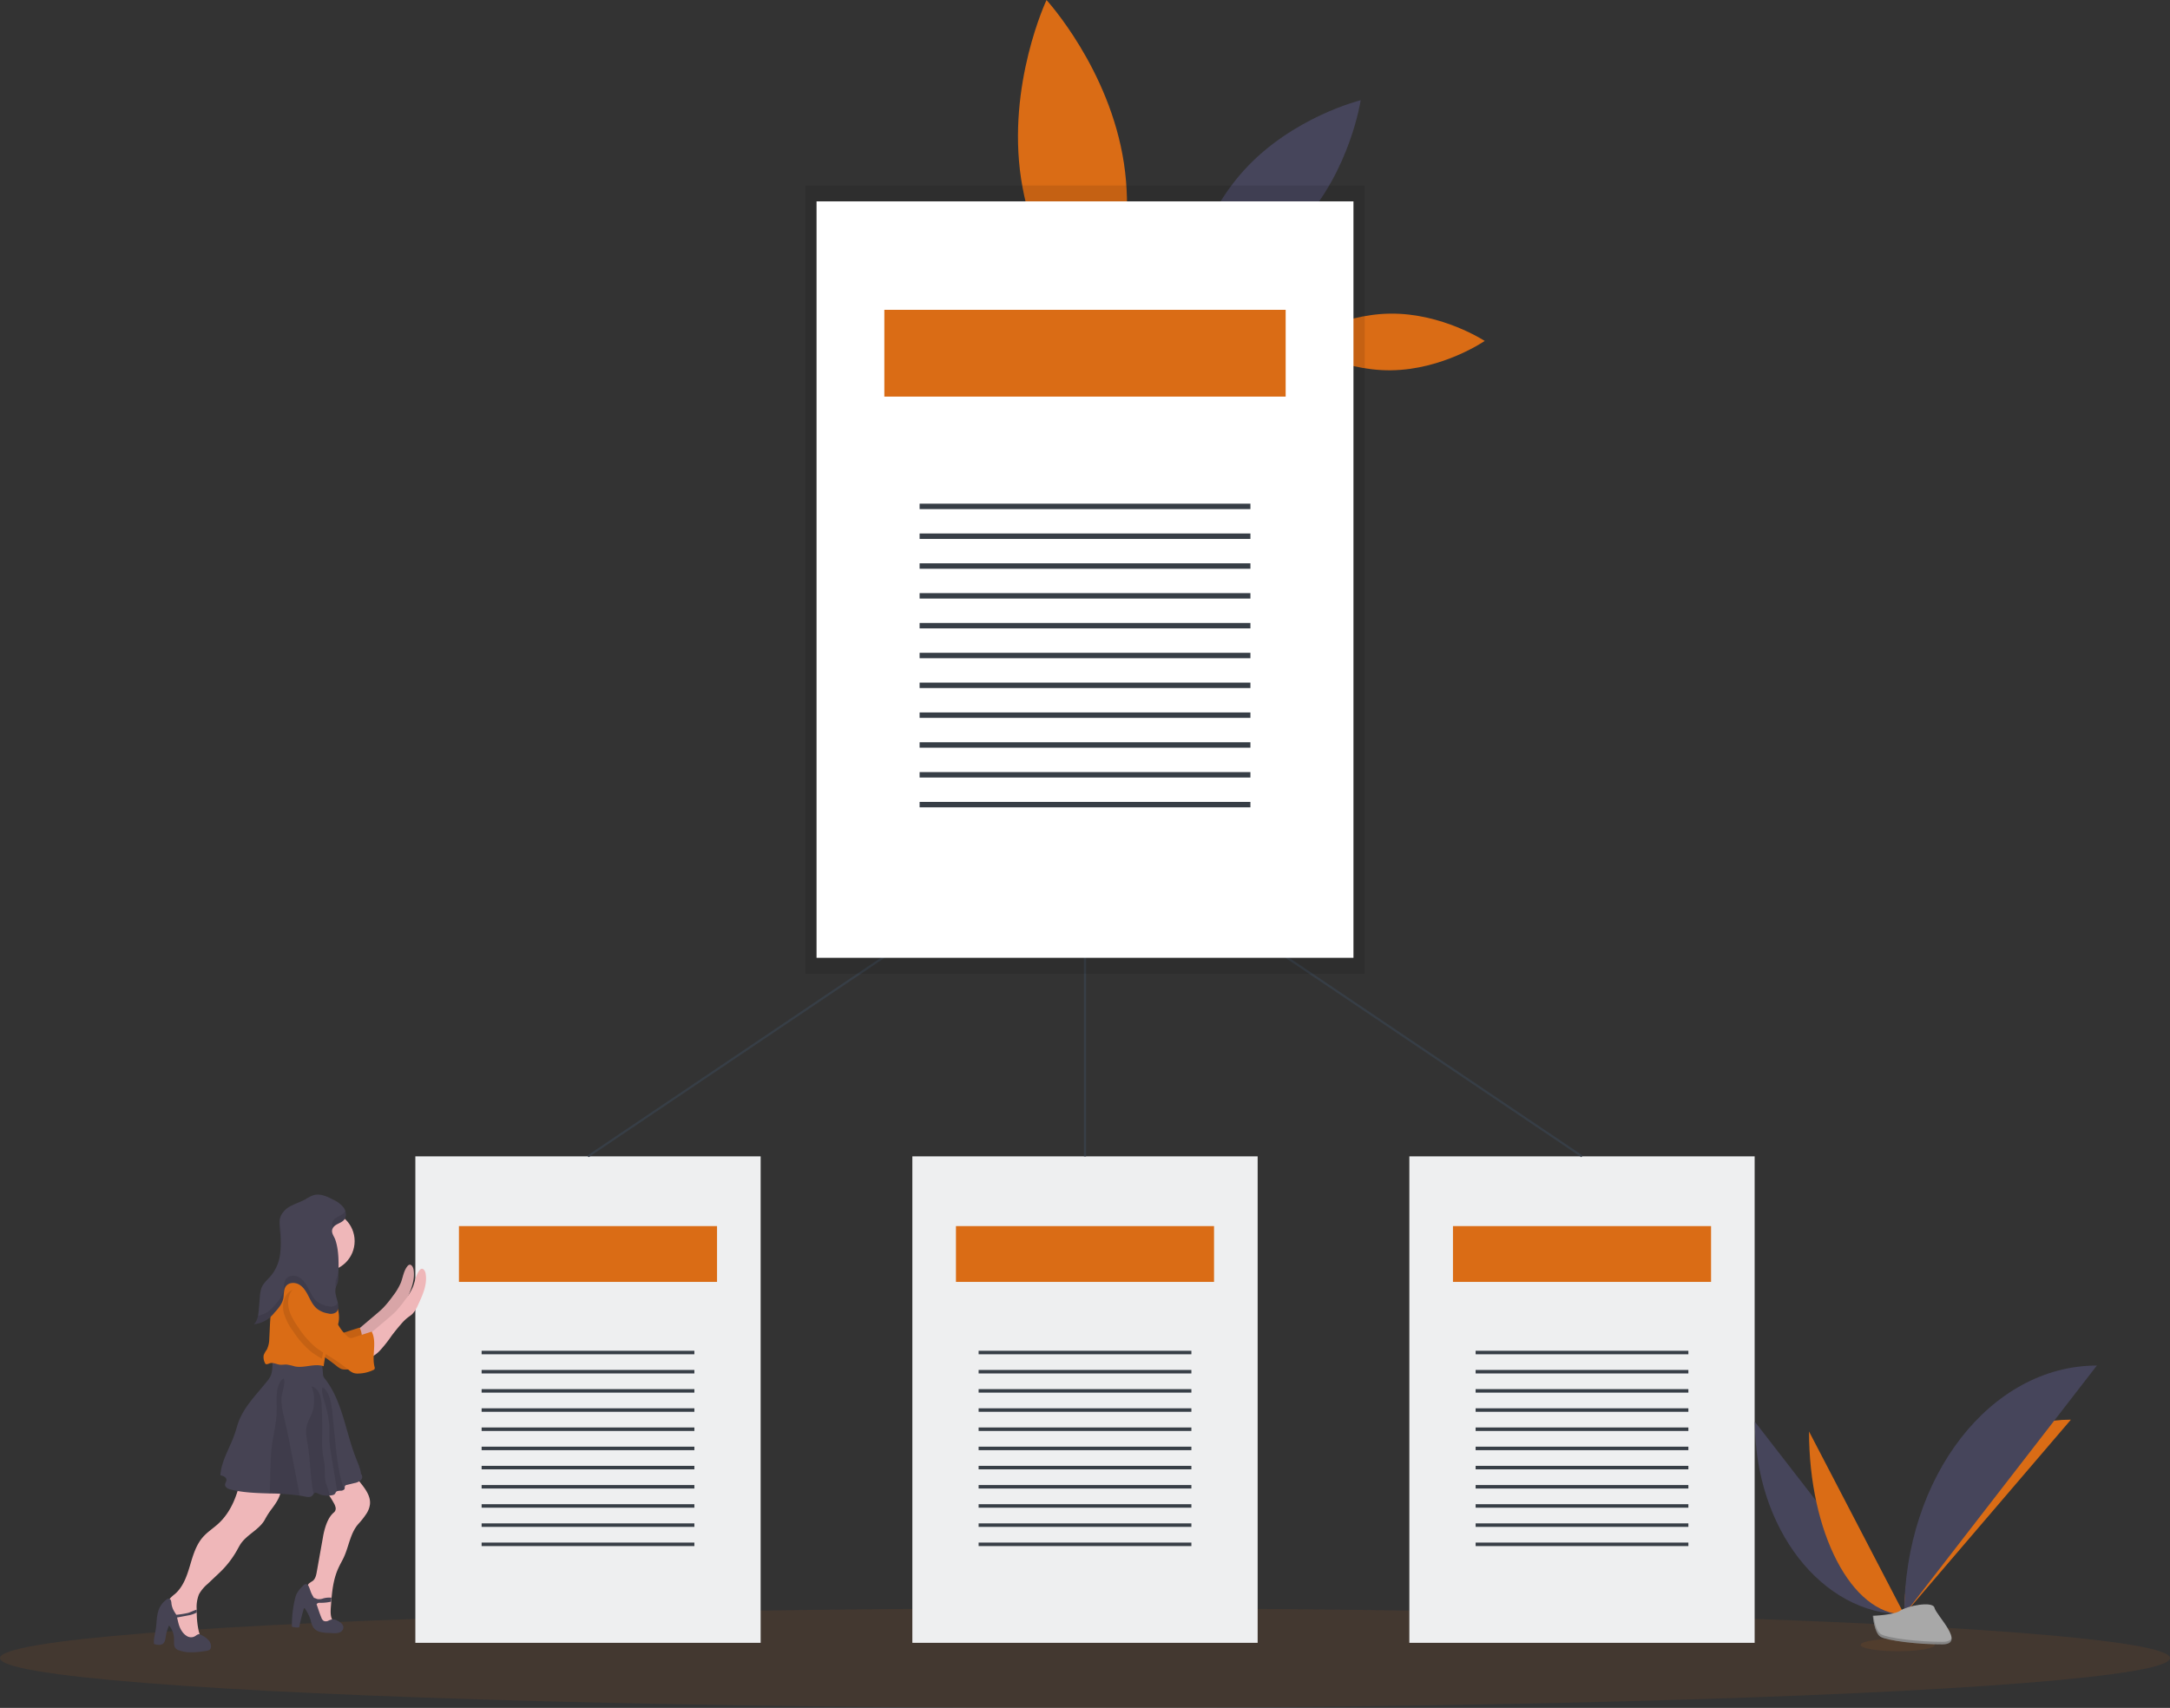 <?xml version="1.0" encoding="UTF-8"?>
<svg xmlns="http://www.w3.org/2000/svg" id="f35ab9f9-34d5-448a-b11b-d3b80d8dd40d" data-name="Layer 1" width="1024" height="806.04" viewBox="0 0 1024 806.04">
  <rect x="0" y="0" width="1024" height="806.04" fill="#333333" stroke="none"/>
  <title>File bundle</title>
  <path d="M618.37,124c6.76,44.56-12,84.37-12,84.37s-29.77-32.43-36.53-77S581.84,47,581.84,47,611.61,79.42,618.37,124Z" transform="translate(-88 -46.98)" fill="#da6c15"></path>
  <path d="M744.07,195c24.53-.27,44.56,12.89,44.56,12.89s-19.74,13.59-44.27,13.85-44.56-12.89-44.56-12.89S719.54,195.27,744.07,195Z" transform="translate(-88 -46.98)" fill="#da6c15"></path>
  <path d="M675.09,127.26c-22.83,25.09-27.66,57.88-27.66,57.88s32.18-7.9,55-33S730.1,94.27,730.1,94.27,697.92,102.17,675.09,127.26Z" transform="translate(-88 -46.98)" fill="#46455b"></path>
  <ellipse cx="512" cy="782.54" rx="512" ry="23.5" fill="#da6c15" opacity="0.1"></ellipse>
  <polyline points="208.3 545.74 358.94 545.74 358.94 775.33 196 775.33 196 545.74 208.3 545.74" fill="#eeeff0"></polyline>
  <rect x="216.57" y="578.66" width="121.79" height="26.33" fill="#da6c15"></rect>
  <rect x="227.27" y="637.5" width="100.4" height="1.65" fill="#373e46"></rect>
  <rect x="227.27" y="646.55" width="100.4" height="1.65" fill="#373e46"></rect>
  <rect x="227.27" y="655.6" width="100.4" height="1.65" fill="#373e46"></rect>
  <rect x="227.27" y="664.65" width="100.4" height="1.65" fill="#373e46"></rect>
  <rect x="227.27" y="673.7" width="100.4" height="1.65" fill="#373e46"></rect>
  <rect x="227.27" y="682.76" width="100.4" height="1.65" fill="#373e46"></rect>
  <rect x="227.27" y="691.81" width="100.4" height="1.65" fill="#373e46"></rect>
  <rect x="227.27" y="700.86" width="100.4" height="1.65" fill="#373e46"></rect>
  <rect x="227.27" y="709.91" width="100.4" height="1.65" fill="#373e46"></rect>
  <rect x="227.27" y="718.96" width="100.4" height="1.65" fill="#373e46"></rect>
  <rect x="227.27" y="728.02" width="100.4" height="1.65" fill="#373e46"></rect>
  <polyline points="442.83 545.74 593.47 545.74 593.47 775.33 430.53 775.33 430.53 545.74 442.83 545.74" fill="#eeeff0"></polyline>
  <rect x="451.1" y="578.66" width="121.79" height="26.33" fill="#da6c15"></rect>
  <rect x="461.8" y="637.5" width="100.4" height="1.65" fill="#373e46"></rect>
  <rect x="461.8" y="646.55" width="100.4" height="1.65" fill="#373e46"></rect>
  <rect x="461.8" y="655.6" width="100.4" height="1.65" fill="#373e46"></rect>
  <rect x="461.8" y="664.65" width="100.4" height="1.65" fill="#373e46"></rect>
  <rect x="461.8" y="673.7" width="100.4" height="1.65" fill="#373e46"></rect>
  <rect x="461.8" y="682.76" width="100.4" height="1.65" fill="#373e46"></rect>
  <rect x="461.8" y="691.81" width="100.4" height="1.65" fill="#373e46"></rect>
  <rect x="461.8" y="700.86" width="100.4" height="1.65" fill="#373e46"></rect>
  <rect x="461.8" y="709.91" width="100.4" height="1.65" fill="#373e46"></rect>
  <rect x="461.8" y="718.96" width="100.4" height="1.65" fill="#373e46"></rect>
  <rect x="461.8" y="728.02" width="100.4" height="1.65" fill="#373e46"></rect>
  <polyline points="677.36 545.74 828 545.74 828 775.33 665.06 775.33 665.06 545.74 677.36 545.74" fill="#eeeff0"></polyline>
  <rect x="685.64" y="578.66" width="121.79" height="26.33" fill="#da6c15"></rect>
  <rect x="696.33" y="637.5" width="100.4" height="1.65" fill="#373e46"></rect>
  <rect x="696.33" y="646.55" width="100.4" height="1.65" fill="#373e46"></rect>
  <rect x="696.33" y="655.6" width="100.4" height="1.65" fill="#373e46"></rect>
  <rect x="696.33" y="664.65" width="100.4" height="1.65" fill="#373e46"></rect>
  <rect x="696.33" y="673.7" width="100.4" height="1.65" fill="#373e46"></rect>
  <rect x="696.33" y="682.76" width="100.4" height="1.65" fill="#373e46"></rect>
  <rect x="696.33" y="691.81" width="100.4" height="1.65" fill="#373e46"></rect>
  <rect x="696.33" y="700.86" width="100.4" height="1.65" fill="#373e46"></rect>
  <rect x="696.33" y="709.91" width="100.4" height="1.65" fill="#373e46"></rect>
  <rect x="696.33" y="718.96" width="100.4" height="1.65" fill="#373e46"></rect>
  <rect x="696.33" y="728.02" width="100.4" height="1.65" fill="#373e46"></rect>
  <polyline points="512 545.74 512 387.74 277.47 545.74" fill="none" stroke="#373e46" stroke-miterlimit="10"></polyline>
  <line x1="746.53" y1="545.74" x2="512" y2="387.74" fill="none" stroke="#373e46" stroke-miterlimit="10"></line>
  <g opacity="0.1">
    <polygon points="399.93 87.54 380 87.54 380 459.54 644 459.54 644 87.54 399.93 87.54"></polygon>
  </g>
  <polyline points="404.45 95.04 638.68 95.04 638.68 452.04 385.32 452.04 385.32 95.04 404.45 95.04" fill="#fff"></polyline>
  <rect x="417.31" y="146.22" width="189.38" height="40.95" fill="#da6c15"></rect>
  <rect x="433.95" y="237.71" width="156.11" height="2.56" fill="#373e46"></rect>
  <rect x="433.95" y="251.78" width="156.11" height="2.56" fill="#373e46"></rect>
  <rect x="433.95" y="265.86" width="156.11" height="2.56" fill="#373e46"></rect>
  <rect x="433.95" y="279.93" width="156.11" height="2.56" fill="#373e46"></rect>
  <rect x="433.95" y="294.01" width="156.11" height="2.56" fill="#373e46"></rect>
  <rect x="433.95" y="308.09" width="156.11" height="2.56" fill="#373e46"></rect>
  <rect x="433.95" y="322.16" width="156.11" height="2.56" fill="#373e46"></rect>
  <rect x="433.95" y="336.24" width="156.11" height="2.56" fill="#373e46"></rect>
  <rect x="433.95" y="350.31" width="156.11" height="2.56" fill="#373e46"></rect>
  <rect x="433.95" y="364.39" width="156.11" height="2.56" fill="#373e46"></rect>
  <rect x="433.95" y="378.46" width="156.11" height="2.56" fill="#373e46"></rect>
  <path d="M220.64,748.89c.17,4-2.36,7.51-4.77,10.68a38.9,38.9,0,0,0-2.93,4.67c-2.62,4.66-8.25,6.88-11.3,11.28-.73,1.07-1.3,2.24-1.95,3.37a44.78,44.78,0,0,1-8.23,10.45L186,794.5a17.5,17.5,0,0,0-4.1,4.91,15.94,15.94,0,0,0-1.06,7.27l0,.82c0,.19,0,.37,0,.56a41.61,41.61,0,0,0,1,9,4.49,4.49,0,0,1,.16,2.84,3.69,3.69,0,0,1-2.43,1.82,5.14,5.14,0,0,1-3.32.22,5.64,5.64,0,0,1-2.48-2.22c-3.22-4.42-4.52-9.89-6.44-15a3.38,3.38,0,0,1,.74-3.18,18.25,18.25,0,0,1,2.51-2.29c3.8-3.32,5.57-8.33,7-13.16s2.85-9.88,6.17-13.67c2.15-2.46,5-4.23,7.38-6.44,6-5.54,9-13.61,10.52-21.61a16,16,0,0,1,5.57-.07l9.82,1.3a4.45,4.45,0,0,1,2.92,1.15A3.53,3.53,0,0,1,220.64,748.89Z" transform="translate(-88 -46.98)" fill="#efb7b9"></path>
  <path d="M262.57,757a10.47,10.47,0,0,1-1.53,4.17,37.51,37.51,0,0,1-4,5.12c-3.75,4.31-4.39,10.44-6.78,15.63-.77,1.68-1.74,3.27-2.52,5-2.06,4.41-2.82,9.26-3.27,14.14-.05.62-.11,1.25-.15,1.88s-.12,1.55-.18,2.32c-.15,2-.28,4.19.58,6,.45,1,1.17,1.74,1.2,2.79-1.48,1.44-4,1.27-5.72.11a11.37,11.37,0,0,1-3.63-4.93,45.55,45.55,0,0,1-3.41-10.82c-.26-1.41-.38-3.08.64-4.1a15.68,15.68,0,0,1,1.79-1.22c1.25-1,1.61-2.7,1.89-4.27q1.44-8.09,2.89-16.17a36.94,36.94,0,0,1,.85-3.92c.82-2.89,2.07-6.11,4.41-8a2.43,2.43,0,0,0,.74-2.23,6.87,6.87,0,0,0-.92-2.27c-1.74-3.12-3.83-6.26-7-8a35.93,35.93,0,0,1,11-6.29,4.26,4.26,0,0,1,2.26-.39,3.89,3.89,0,0,1,1.18.47,20.1,20.1,0,0,1,5.39,5C260.61,749.94,263,753.31,262.57,757Z" transform="translate(-88 -46.98)" fill="#efb7b9"></path>
  <path d="M186.14,820.77a11.51,11.51,0,0,0-3.33-2.21,2.25,2.25,0,0,0-.9-.31c-.77,0-1.35.66-2,1a3.68,3.68,0,0,1-3.5,0,7.21,7.21,0,0,1-2.6-2.49c-1.4-2.07-1.68-4.13-2.26-6.4l6.11-1.15a13.26,13.26,0,0,0,3.19-1.2c0-.19,0-.37,0-.56l0-.82c-1.13.33-3.52,1.44-4.09,1.57a43.79,43.79,0,0,1-5.58.89c-.29-.58-.71-1.08-1-1.65a9.32,9.32,0,0,1-1.28-3.72,4.63,4.63,0,0,0-.3-1.53,1.2,1.2,0,0,0-1.24-.75,1.49,1.49,0,0,0-.55.27,10.67,10.67,0,0,0-3.82,4.78c-1.14,2.86-1,6.06-1.43,9.11-.35,2.29-1.05,4.56-.93,6.87a.62.62,0,0,0,.1.35.65.65,0,0,0,.38.18c1.27.28,2.74.53,3.77-.26s1.18-2.29,1.38-3.59a17.66,17.66,0,0,1,1.55-5,10.32,10.32,0,0,1,2.32,6.86c0,1.37-.16,2.94.78,3.94a3.9,3.9,0,0,0,1.64.94,16.59,16.59,0,0,0,3.88.84,32.74,32.74,0,0,0,7.19-.37c.75-.09,1.51-.19,2.25-.35a2.63,2.63,0,0,0,1.06-.44,2,2,0,0,0,.62-1.21A4.42,4.42,0,0,0,186.14,820.77Z" transform="translate(-88 -46.98)" fill="#464353"></path>
  <path d="M249.12,813.12a7.6,7.6,0,0,0-2-1.29,4.37,4.37,0,0,0-1.93-.64,5.9,5.9,0,0,0-2.2.67,2.64,2.64,0,0,1-2.24.1,3,3,0,0,1-1.11-1.58c-.86-2-1.5-4.18-2.25-6.26a1.52,1.52,0,0,1,.74-.61,2,2,0,0,1,.72-.09,21.15,21.15,0,0,0,5.39-.53c0-.63.1-1.26.15-1.88a10.68,10.68,0,0,0-3.77.32,5.88,5.88,0,0,1-2.67.37c-.62-.13-1.21-.51-1.81-.59-.28-.53-.59-1-.89-1.56-.75-1.33-1-2.88-1.72-4.18a1.45,1.45,0,0,0-1.18-.79,2,2,0,0,0-1.34.79,14.26,14.26,0,0,0-3.16,4.1,12.13,12.13,0,0,0-.68,2.22,54.15,54.15,0,0,0-1.43,13,8.13,8.13,0,0,0,3.43.33q.89-4.42,2.17-8.75a.41.41,0,0,1,.16-.27c.19-.1.38.1.49.28a22.17,22.17,0,0,1,2.51,5,13.76,13.76,0,0,0,1.29,3.7,5.71,5.71,0,0,0,3.19,2.16,16.48,16.48,0,0,0,3.9.5l2,.1a8.14,8.14,0,0,0,3.15-.24,2.82,2.82,0,0,0,2-2.26A2.77,2.77,0,0,0,249.12,813.12Z" transform="translate(-88 -46.98)" fill="#464353"></path>
  <path d="M258.28,745.53a6.22,6.22,0,0,1-3.09,1.4l-3.39.83a1.39,1.39,0,0,0-1,.53c-.19.36-.06.8-.15,1.19a1,1,0,0,1-.21.42,2.48,2.48,0,0,1-1.75.62,4.44,4.44,0,0,0-1.64.25,1.32,1.32,0,0,0-.55.44c-.17.25-.25.56-.43.79a1.93,1.93,0,0,1-1.17.61,9.61,9.61,0,0,1-1.41.22,10.47,10.47,0,0,1-5.48-1,1.92,1.92,0,0,0-1.37-.33,1.35,1.35,0,0,0-.68.55,8.64,8.64,0,0,1-.57.78c-.87.94-2.39.69-3.64.43-.78-.17-1.56-.31-2.34-.44a106.11,106.11,0,0,0-14.17-1c-6.15-.19-12.29-.36-18.23-1.81-1.3-.31-2.87-1-2.8-2.39,0-.76.64-1.41.64-2.17,0-1.29-1.59-2-2.86-2.2.46-7.08,4.71-13.27,6.92-20,.55-1.67,1-3.38,1.58-5,2.69-7.44,8.61-13.16,13.53-19.36a11.31,11.31,0,0,0,1.84-2.9,12.57,12.57,0,0,0,.65-3.91l.27-4.67a82.69,82.69,0,0,1,21.54,1.34,2,2,0,0,1,1.23.61,1.9,1.9,0,0,1,.27.82c.28,1.7.47,3.42.58,5.14a4.66,4.66,0,0,0,.16,1.12,4.78,4.78,0,0,0,.78,1.27C245.51,703,248,709.47,250,716s3.59,13.17,6.11,19.51c.86,2.19,2,4.65,2.22,7A2.14,2.14,0,0,1,258.28,745.53Z" transform="translate(-88 -46.98)" fill="#464353"></path>
  <path d="M229.45,752.79a106.11,106.11,0,0,0-14.17-1l.39-13.15c.09-2.91.18-5.83.53-8.72.49-4.11,1.49-8.15,2-12.25a54.41,54.41,0,0,0,.39-7.1,42.42,42.42,0,0,1,.2-7.22c.33-2,1.18-4.73,3-5.8,1.21,1.65-.65,6.28-.86,8.26-.45,4.13.66,8.24,1.62,12.27,1.15,4.84,2.09,9.73,3,14.62Q227.52,742.72,229.45,752.79Z" transform="translate(-88 -46.98)" opacity="0.1"></path>
  <path d="M243.53,752.83a10.47,10.47,0,0,1-5.48-1,1.92,1.92,0,0,0-1.37-.33,1.35,1.35,0,0,0-.68.55c-1.61-7.64-1.52-15.6-2.8-23.32-.45-2.76-1.08-5.57-.55-8.3.57-2.93,2.42-5.47,3.14-8.36a22.6,22.6,0,0,0,.4-5.81,13.83,13.83,0,0,0-1.24-5c1.69.28,3.07,1.94,3.75,3.44a16.08,16.08,0,0,1,1.1,5.89c.27,4.86.31,9.71.24,14.57a54.89,54.89,0,0,0,.15,6.79c.25,2.23.8,4.41,1,6.64.21,2.68-.1,5.42.55,8C242.24,748.67,243.38,750.77,243.53,752.83Z" transform="translate(-88 -46.98)" opacity="0.1"></path>
  <path d="M250.48,749.9a2.48,2.48,0,0,1-1.75.62,4.44,4.44,0,0,0-1.64.25l-2.82-17.42a59.07,59.07,0,0,1-.81-6.46c-.12-2.51.07-5-.1-7.53a54,54,0,0,0-1.73-9.07c-.44-1.77-2.44-7.07-1.32-8.57,1.75,1.13,2.82,3.55,3.41,5.49a35.13,35.13,0,0,1,1.16,6.86q.66,6.7,1.34,13.43c.74,7.44,1.51,15,4.1,22C250.38,749.62,250.43,749.76,250.48,749.9Z" transform="translate(-88 -46.98)" opacity="0.1"></path>
  <path d="M265.22,667.45c1.25-1.06,2.51-2.13,3.67-3.3a50.55,50.55,0,0,0,4.49-5.5,28.35,28.35,0,0,0,3.79-6.31c1-2.63,1.34-5.62,3.12-7.8a1.85,1.85,0,0,1,.81-.63c1-.32,1.77,1,2,2,.95,5.15-1.31,10.29-3.52,15a13.82,13.82,0,0,1-2.76,4.36,25.48,25.48,0,0,1-2.17,1.67,23,23,0,0,0-3.06,3c-1.58,1.8-3.1,3.67-4.53,5.6a59.44,59.44,0,0,1-5.55,7,13.89,13.89,0,0,1-7.68,4.22c.84-.12.56-5.06.47-5.68-.13-.91-.75-2-.77-2.85,0-1.08.42-1.24,1.32-2Z" transform="translate(-88 -46.98)" fill="#efb7b9"></path>
  <path d="M265.22,667.45c1.25-1.06,2.51-2.13,3.67-3.3a50.55,50.55,0,0,0,4.49-5.5,28.35,28.35,0,0,0,3.79-6.31c1-2.63,1.34-5.62,3.12-7.8a1.85,1.85,0,0,1,.81-.63c1-.32,1.77,1,2,2,.95,5.15-1.31,10.29-3.52,15a13.82,13.82,0,0,1-2.76,4.36,25.48,25.48,0,0,1-2.17,1.67,23,23,0,0,0-3.06,3c-1.58,1.8-3.1,3.67-4.53,5.6a59.44,59.44,0,0,1-5.55,7,13.89,13.89,0,0,1-7.68,4.22c.84-.12.56-5.06.47-5.68-.13-.91-.75-2-.77-2.85,0-1.08.42-1.24,1.32-2Z" transform="translate(-88 -46.98)" opacity="0.1"></path>
  <path d="M229.88,636.29S227,650.58,223.69,653s18.09,5.23,18.09,5.23.48-11.42,6.19-16.66S229.88,636.29,229.88,636.29Z" transform="translate(-88 -46.98)" fill="#efb7b9"></path>
  <path d="M224.19,651.55a6,6,0,0,0-3.66,2c-2.24,2.42-2.69,6.1-1.92,9.31a27,27,0,0,0,4.49,8.76,42,42,0,0,0,8.51,9.64,64,64,0,0,0,5.75,3.71,94.06,94.06,0,0,1,9.46,6.65,8.28,8.28,0,0,0,2.24,1.43,6.38,6.38,0,0,0,2.18.28,17,17,0,0,0,7.22-1.68,1.28,1.28,0,0,0,.54-.39,1.48,1.48,0,0,0,0-1.17c-1.35-5.42,1.24-11.58-1.33-16.54-2.79.9-5.86,1.88-8.65,2.79a3.34,3.34,0,0,1-1.35.23,2.86,2.86,0,0,1-1.46-.8c-3-2.62-4.94-6.27-6.68-9.87s-3.43-7.33-6.15-10.26S228.17,651.13,224.19,651.55Z" transform="translate(-88 -46.98)" fill="#da6c15"></path>
  <path d="M224.19,651.55a6,6,0,0,0-3.66,2c-2.24,2.42-2.69,6.1-1.92,9.31a27,27,0,0,0,4.49,8.76,42,42,0,0,0,8.51,9.64,64,64,0,0,0,5.75,3.71,94.06,94.06,0,0,1,9.46,6.65,8.28,8.28,0,0,0,2.24,1.43,6.38,6.38,0,0,0,2.18.28,17,17,0,0,0,7.22-1.68,1.28,1.28,0,0,0,.54-.39,1.48,1.48,0,0,0,0-1.17c-1.35-5.42,1.24-11.58-1.33-16.54-2.79.9-5.86,1.88-8.65,2.79a3.34,3.34,0,0,1-1.35.23,2.86,2.86,0,0,1-1.46-.8c-3-2.62-4.94-6.27-6.68-9.87s-3.43-7.33-6.15-10.26S228.17,651.13,224.19,651.55Z" transform="translate(-88 -46.98)" opacity="0.1"></path>
  <circle cx="153.07" cy="585.74" r="14.28" fill="#efb7b9"></circle>
  <path d="M246.77,673.83l0,.06c-.83,1.53-2.06,2.82-2.91,4.34a19,19,0,0,0-1.77,5.63c-.27,1.3-.51,2.6-.73,3.91s-.44,2.65-.64,4c-4.31-1.46-9.09,1-13.56.1a27.86,27.86,0,0,0-4-.9c-1,0-2,.18-3,.09-1.65-.16-3.29-1.2-4.87-.67-.7.24-1.57.74-2.08.19a1.53,1.53,0,0,1-.26-.49,6.11,6.11,0,0,1-.53-3.5,11.35,11.35,0,0,1,1.49-2.67,12,12,0,0,0,1.16-5.15c.29-4.59.28-9.22,1-13.76s2.34-9.06,5.41-12.49a9,9,0,0,1,5.71-3.3c8.26-.67,14.93,3.88,18.54,11.11C247.86,664.51,249,669.68,246.77,673.83Z" transform="translate(-88 -46.98)" fill="#da6c15"></path>
  <path d="M270.93,669.36c1.26-1.07,2.52-2.13,3.67-3.31a49.3,49.3,0,0,0,4.49-5.49,28.09,28.09,0,0,0,3.8-6.32c1-2.62,1.33-5.61,3.12-7.79a1.75,1.75,0,0,1,.8-.63c1-.32,1.77,1,2,2,1,5.15-1.32,10.3-3.53,15a13.62,13.62,0,0,1-2.75,4.36c-.67.62-1.45,1.11-2.17,1.66a21.84,21.84,0,0,0-3.06,3q-2.38,2.72-4.54,5.6a60.41,60.41,0,0,1-5.54,7,14,14,0,0,1-7.69,4.23c.85-.12.57-5.07.48-5.69a26.75,26.75,0,0,1-.77-2.84c0-1.09.42-1.25,1.31-2Z" transform="translate(-88 -46.98)" fill="#efb7b9"></path>
  <path d="M245.34,674.31l0,.06c-.82,1.53-2.06,2.81-2.91,4.34a18.86,18.86,0,0,0-1.77,5.63c-.26,1.3-.51,2.6-.73,3.91a52.55,52.55,0,0,1-5-3.23,41.78,41.78,0,0,1-8.52-9.64,27,27,0,0,1-4.49-8.76c-.77-3.21-.32-6.89,1.93-9.31a5.94,5.94,0,0,1,3.65-1.95c4-.43,6.5,1.11,9.22,4s4.41,6.65,6.15,10.26C243.65,671.23,244.44,672.81,245.34,674.31Z" transform="translate(-88 -46.98)" opacity="0.1"></path>
  <path d="M229.9,653.45a6,6,0,0,0-3.65,2c-2.25,2.42-2.7,6.1-1.92,9.31s2.6,6,4.48,8.76a42.19,42.19,0,0,0,8.52,9.64,63.77,63.77,0,0,0,5.74,3.7,92.93,92.93,0,0,1,9.46,6.65,8,8,0,0,0,2.24,1.43,6.47,6.47,0,0,0,2.19.29,17.22,17.22,0,0,0,7.22-1.69,1.23,1.23,0,0,0,.54-.39,1.46,1.46,0,0,0,0-1.16c-1.34-5.43,1.25-11.59-1.32-16.55l-8.66,2.79a3.16,3.16,0,0,1-1.35.23,3,3,0,0,1-1.46-.79c-3-2.62-4.94-6.27-6.68-9.88s-3.42-7.32-6.15-10.25S233.88,653,229.9,653.45Z" transform="translate(-88 -46.98)" fill="#da6c15"></path>
  <path d="M250.3,622.74c1.39-1.57,1.09-4.12-.12-5.83a13.43,13.43,0,0,0-5-3.77c-2.95-1.57-6.34-3.08-9.51-2a20.55,20.55,0,0,0-3.48,1.81c-2.1,1.17-4.42,1.91-6.56,3a10.4,10.4,0,0,0-5.12,4.88c-.9,2.17-.62,4.62-.38,7a45.61,45.61,0,0,1,.07,10.89,20.26,20.26,0,0,1-4.06,10c-1.61,2-3.74,3.62-4.71,6a14.33,14.33,0,0,0-.79,4.22l-.52,6.14c-.2,2.45-.51,5.12-2.28,6.83a14,14,0,0,0,9.6-5.32c1.81-2,3.69-4.12,4.23-6.76.41-2,.07-4.21,1.27-5.82,1.41-1.9,4.42-1.92,6.42-.66s3.23,3.42,4.3,5.53,2.14,4.32,4,5.81a11.24,11.24,0,0,0,5.18,2.18,4.52,4.52,0,0,0,3.7-.51c1.37-1.1,1.23-3.21.79-4.91-.59-2.25-1.5-4.59-.86-6.84.21-.74.58-1.44.81-2.18a12.17,12.17,0,0,0,.39-3.3c.13-5.58.39-11.59-1.42-17-.58-1.72-2.14-3.36-1.34-5.22C245.92,624.55,248.79,624.47,250.3,622.74Z" transform="translate(-88 -46.98)" fill="#464353"></path>
  <g opacity="0.1">
    <path d="M220.5,632.3a56.38,56.38,0,0,0-.33-7.9c0-.51-.11-1-.15-1.55a22.3,22.3,0,0,0,.15,4.89C220.32,629.25,220.44,630.77,220.5,632.3Z" transform="translate(-88 -46.98)"></path>
    <path d="M246.56,662.93a4.56,4.56,0,0,1-3.7.51,11.24,11.24,0,0,1-5.18-2.18c-1.84-1.5-2.9-3.71-4-5.81s-2.3-4.28-4.3-5.53-5-1.24-6.42.66c-1.2,1.61-.86,3.85-1.27,5.82-.54,2.64-2.42,4.77-4.23,6.76a18.57,18.57,0,0,1-3.09,2.92,14.82,14.82,0,0,1-4.63,1.94,7.11,7.11,0,0,1-1.88,3.79,14,14,0,0,0,9.6-5.32c1.81-2,3.69-4.12,4.23-6.76.41-2,.07-4.21,1.27-5.82,1.41-1.9,4.42-1.92,6.42-.66s3.23,3.42,4.3,5.53,2.14,4.32,4,5.81a11.24,11.24,0,0,0,5.18,2.18,4.52,4.52,0,0,0,3.7-.51c1.28-1,1.24-3,.87-4.58A2.84,2.84,0,0,1,246.56,662.93Z" transform="translate(-88 -46.98)"></path>
    <path d="M250.3,619.41c-1.51,1.72-4.38,1.81-5.37,4.1a3.4,3.4,0,0,0,.25,2.87c1.15-1.85,3.72-2,5.12-3.64a4.42,4.42,0,0,0,.63-4.35A3.4,3.4,0,0,1,250.3,619.41Z" transform="translate(-88 -46.98)"></path>
    <path d="M247.69,645.7a12.17,12.17,0,0,1-.39,3.3c-.23.74-.6,1.43-.81,2.18a7.36,7.36,0,0,0,0,3.43l0-.1c.21-.74.58-1.44.81-2.18a12.17,12.17,0,0,0,.39-3.3c.05-2.22.12-4.5.08-6.79C247.75,643.4,247.72,644.56,247.69,645.7Z" transform="translate(-88 -46.98)"></path>
  </g>
  <path d="M916.12,718c0,50.24,31.52,90.9,70.47,90.9" transform="translate(-88 -46.98)" fill="#46455b"></path>
  <path d="M986.59,808.91c0-50.81,35.18-91.92,78.65-91.92" transform="translate(-88 -46.98)" fill="#da6c15"></path>
  <path d="M941.66,722.56c0,47.73,20.1,86.35,44.93,86.35" transform="translate(-88 -46.98)" fill="#da6c15"></path>
  <path d="M986.59,808.91c0-64.92,40.66-117.46,90.9-117.46" transform="translate(-88 -46.98)" fill="#46455b"></path>
  <ellipse cx="895.54" cy="776.33" rx="17.52" ry="2.96" fill="#da6c15" opacity="0.1"></ellipse>
  <path d="M971.77,809.55s10-.31,13-2.45,15.37-4.71,16.12-1.27,15,17.11,3.73,17.2-26.22-1.76-29.22-3.59S971.77,809.55,971.77,809.55Z" transform="translate(-88 -46.98)" fill="#a8a8a8"></path>
  <path d="M1004.83,821.83c-11.28.09-26.21-1.76-29.22-3.59-2.29-1.39-3.2-6.4-3.51-8.7h-.33s.63,8.06,3.64,9.89,17.94,3.68,29.22,3.59c3.26,0,4.38-1.19,4.32-2.9C1008.5,821.16,1007.26,821.81,1004.83,821.83Z" transform="translate(-88 -46.98)" opacity="0.2"></path>
</svg>
